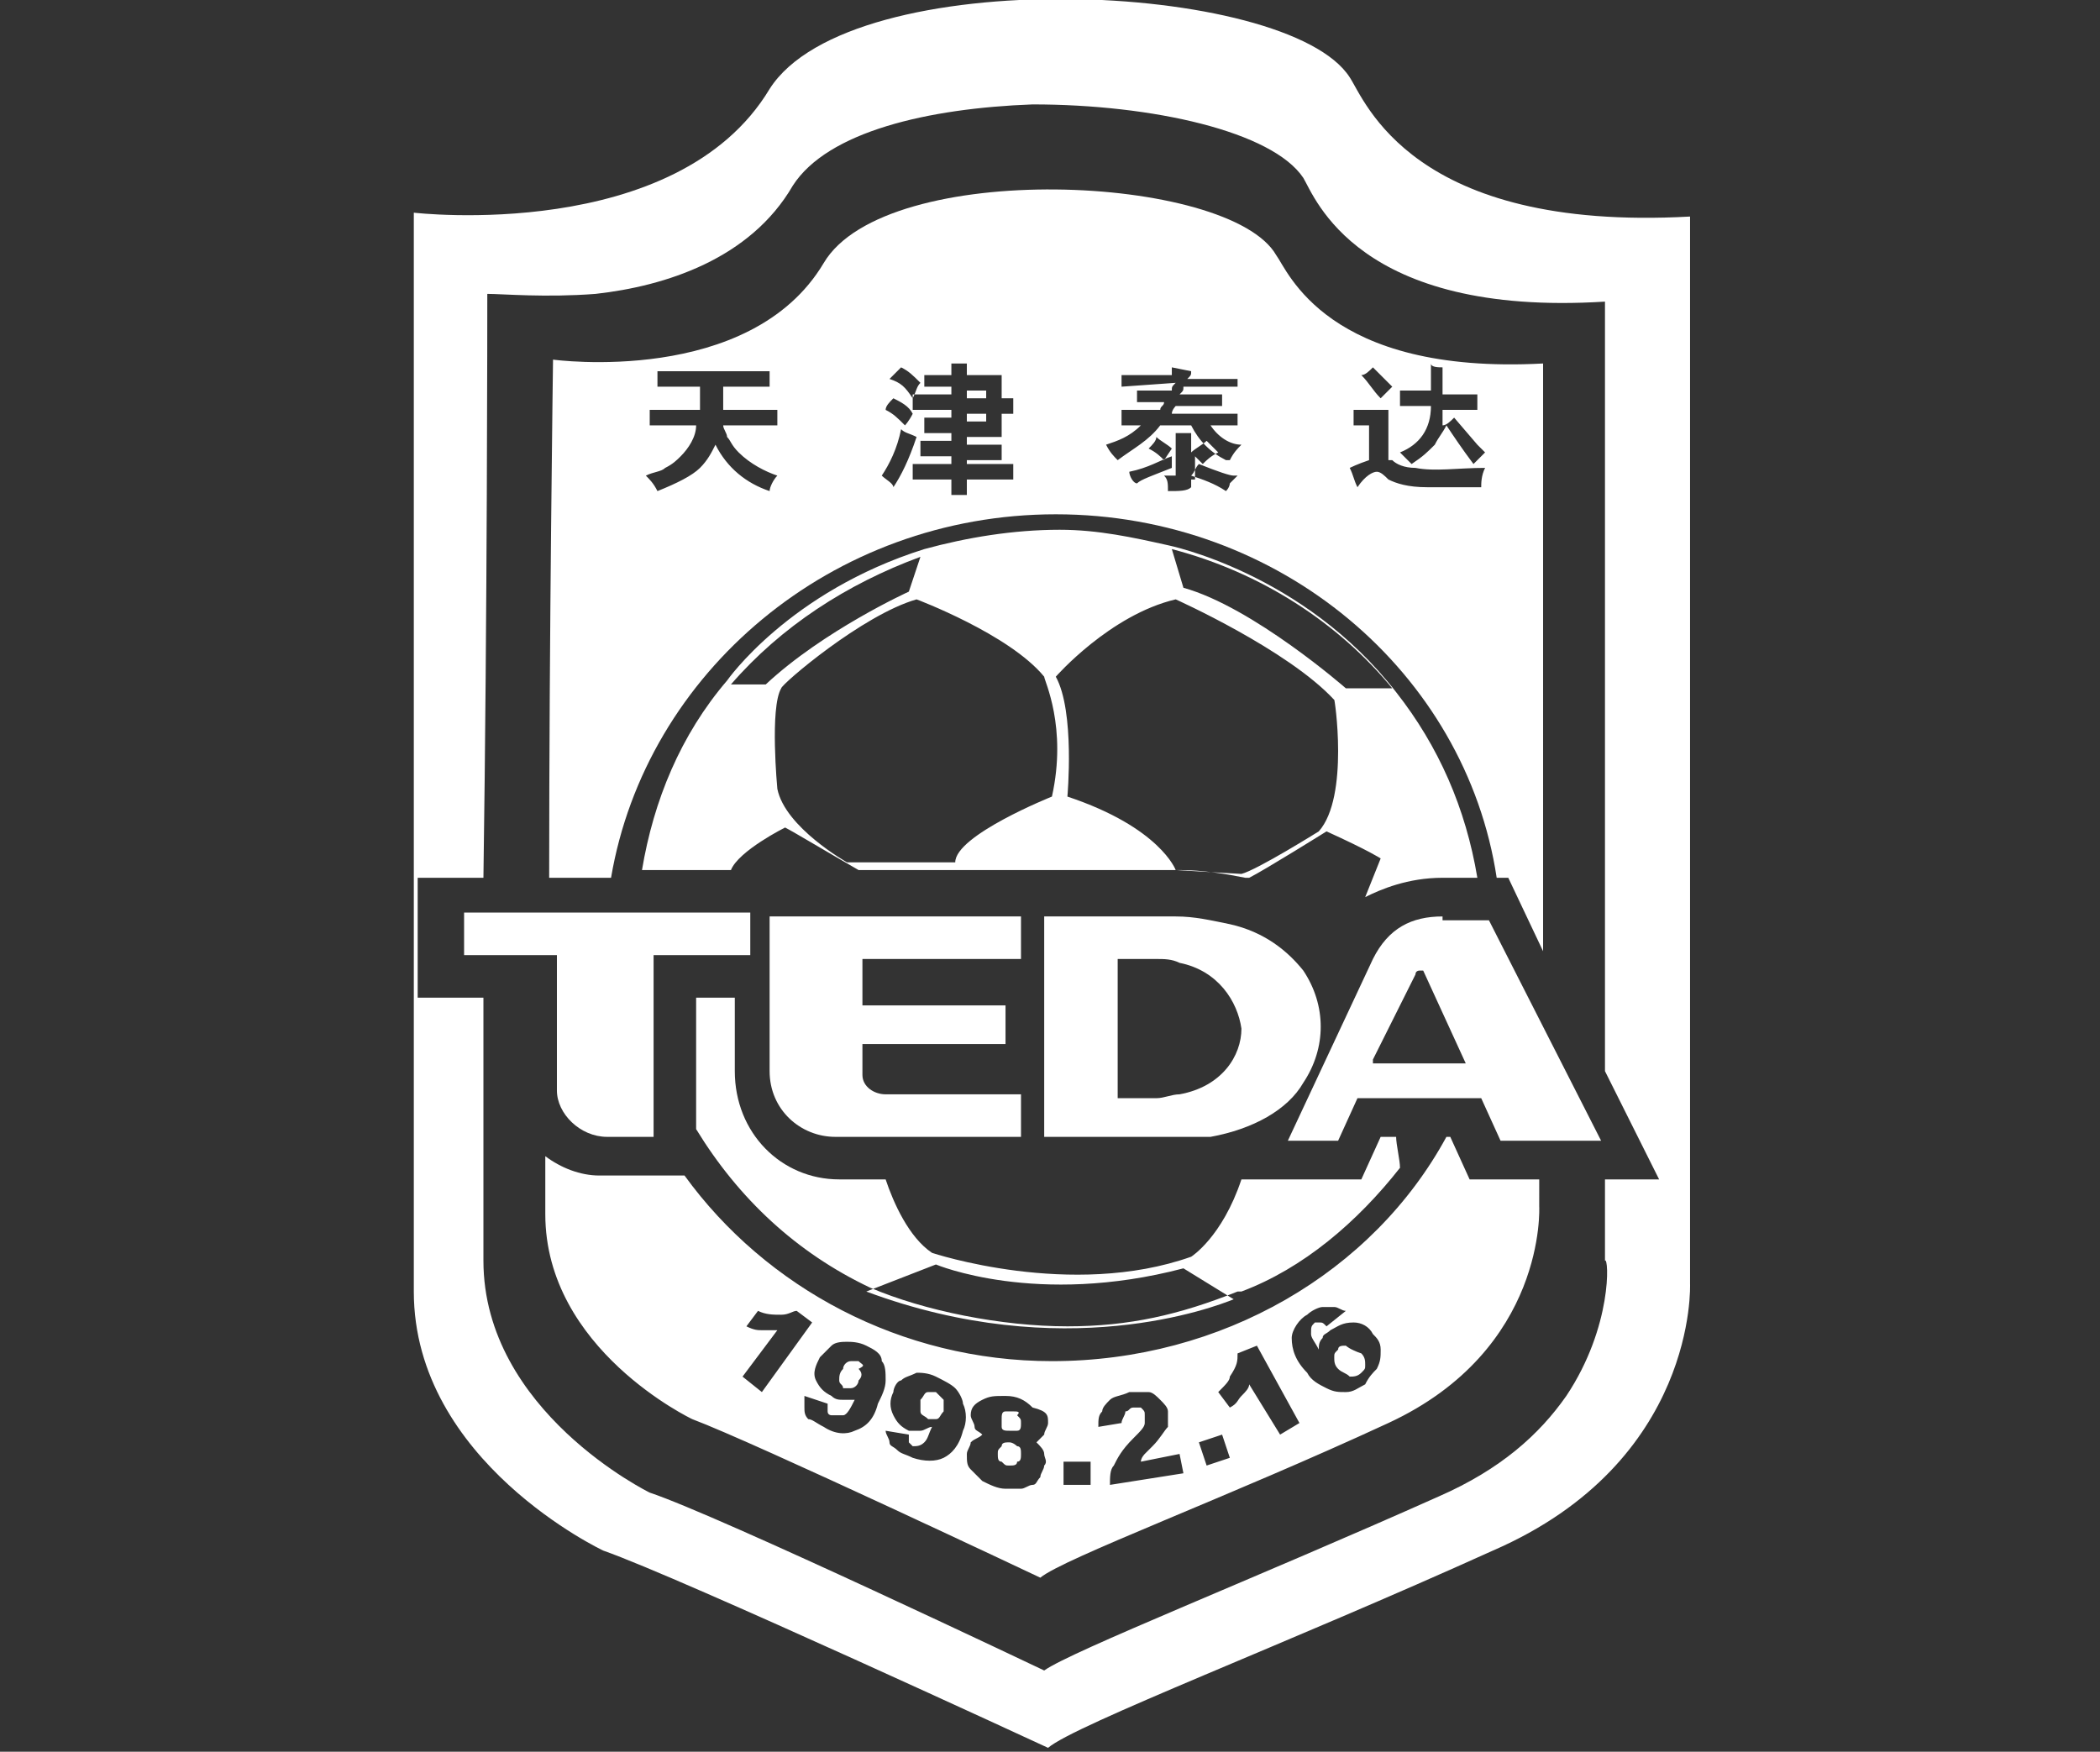 <?xml version="1.0" encoding="utf-8"?>
<!-- Generator: Adobe Illustrator 21.0.0, SVG Export Plug-In . SVG Version: 6.00 Build 0)  -->
<svg version="1.1" id="Layer_1" xmlns="http://www.w3.org/2000/svg" xmlns:xlink="http://www.w3.org/1999/xlink" x="0px" y="0px"
	 viewBox="0 0 54.3 45.3" style="enable-background:new 0 0 54.3 45.3;" xml:space="preserve">
<rect x="0" y="0" width="54.3" height="45.3" fill="#333333" stroke="none"/>
<style type="text/css">
	.st0{fill:#FFFFFF;}
</style>
<title>logo_03</title>
<g>
	<path class="st0" d="M43.7,33.2V5.6c-7.2,0.4-8.4-3-8.8-3.6C33.3-0.5,22-1,19.9,2.3c-2.4,4-9.2,3.2-9.2,3.2s0,23.5,0,27.9
		c0,4.4,4.9,6.7,4.9,6.7c2,0.7,11.5,5.1,11.5,5.1c0.7-0.6,6.2-2.7,11.5-5.1C43.9,37.8,43.7,33.2,43.7,33.2z M40.5,36.1
		c-0.7,1-1.7,1.9-3.3,2.6c-4.7,2.1-9.5,4-10.2,4.5c0,0-8.4-4-10.2-4.6c0,0-4.3-2.1-4.3-6c0-1.1,0-3.7,0-6.8h-1.7v-3.1h1.7
		c0.1-6.8,0.1-14.6,0.1-15.1c0.4,0,1.5,0.1,2.8,0c1.8-0.2,4-0.9,5.1-2.8c0.9-1.4,3.5-2,6.2-2.1c3.1,0,6.2,0.7,7,1.9
		c0.3,0.5,1.4,3.6,7.8,3.2v19.9l1.4,2.8h-1.4v2.1C41.6,32.5,41.7,34.3,40.5,36.1z"/>
	<path class="st0" d="M14.4,28.2c0,0.6,0.6,1.2,1.3,1.2h1.2v-4.7h2.5v-1.1h-7.4v1.1h2.4L14.4,28.2z"/>
	<path class="st0" d="M26.4,24.8v-1.1h-6.5v4c0,1,0.8,1.7,1.7,1.7h4.8v-1.1h-3.5c-0.3,0-0.6-0.2-0.6-0.5V27H26v-1h-3.7v-1.2H26.4z"
		/>
	<path class="st0" d="M37.3,23.7c-0.8,0-1.4,0.3-1.8,1.1l-2.2,4.7h1.3l0.5-1.1h3.2l0.5,1.1h2.6l-2.9-5.7H37.3z M35.5,27.4l1.1-2.2
		c0-0.1,0.1-0.1,0.1-0.1l0.1,0l1.1,2.4H35.5z"/>
	<path class="st0" d="M33.7,28c0.6-0.9,0.6-2,0-2.9c-0.4-0.5-1-1-1.9-1.2c-0.5-0.1-0.9-0.2-1.4-0.2H27v5.7h3.5c0.3,0,0.5,0,0.8,0
		C32.4,29.2,33.3,28.7,33.7,28z M30.5,28.3c-0.2,0-0.4,0.1-0.6,0.1h-1v-3.6h1c0.2,0,0.4,0,0.6,0.1c1,0.2,1.5,1,1.6,1.7
		C32.1,27.3,31.6,28.1,30.5,28.3z"/>
	<path class="st0" d="M36.2,30.2c0-0.2-0.1-0.6-0.1-0.8h-0.4l-0.5,1.1h-3.1c-0.5,1.5-1.3,2-1.3,2c-3.1,1.1-6.7-0.1-6.7-0.1
		c-0.6-0.4-1-1.3-1.2-1.9h-1.2c-1.5,0-2.7-1.2-2.7-2.8v-1.9h-1v3.4c1.1,1.8,2.6,3.2,4.5,4.1c0,0,0,0,0,0c1.4,0.6,3.4,1,5.1,1
		c1.6,0,2.9-0.3,4.4-0.9l0,0c0,0,0,0,0.1,0c0,0,0,0,0,0l0,0C33.7,32.8,35.1,31.6,36.2,30.2z M22.4,33.4l1.8-0.7c0,0,2.6,1.1,6.4,0.1
		l1.3,0.8C31.4,33.8,27.5,35.3,22.4,33.4z"/>
	<path class="st0" d="M37.3,22.7h0.9c-0.3-1.8-1-3.4-2.1-4.8c-2.4-3.1-5.9-3.8-5.9-3.8l0,0c-0.9-0.2-1.8-0.4-2.8-0.4
		c-1.2,0-2.4,0.2-3.5,0.5l0,0c-3.5,1.1-5.1,3.4-5.1,3.4l0,0c-1.2,1.4-1.9,3.1-2.2,4.9h2.3c0.2-0.5,1.4-1.1,1.4-1.1
		c0.2,0.1,1.2,0.7,1.9,1.1h8.3c0.6,0,1.2,0.1,1.7,0.2c0,0,0.1,0,0.1,0c0.4-0.2,2-1.2,2-1.2c1.1,0.5,1.4,0.7,1.4,0.7s-0.2,0.5-0.4,1
		C35.7,23,36.4,22.7,37.3,22.7z M18.9,17.7c1.3-1.5,3-2.6,4.9-3.3l-0.3,0.9c0,0-2.2,1-3.7,2.4L18.9,17.7z M27.2,20.6
		c0,0-2.5,1-2.5,1.7l-2.8,0c0,0-1.6-0.9-1.8-1.9c0,0-0.2-2.1,0.1-2.6c0-0.1,2.1-1.9,3.5-2.3c0,0,2.4,0.9,3.3,2
		C27,17.6,27.6,18.8,27.2,20.6z M34.1,21.5c0,0-1.6,1-2,1.1l-1.7-0.1c0,0-0.4-1.1-2.8-1.9c0,0,0.2-2.2-0.3-3.1c0,0,1.4-1.6,3.1-2
		c0,0,2.9,1.3,4.1,2.6C34.5,18,34.9,20.6,34.1,21.5z M34.8,17.8c0,0-2.4-2.1-4.2-2.6l-0.3-1c2.3,0.6,4.3,1.9,5.7,3.6L34.8,17.8z"/>
	<rect x="25" y="10.7" class="st0" width="0.5" height="0.2"/>
	<rect x="25" y="10.1" class="st0" width="0.5" height="0.2"/>
	<path class="st0" d="M34.8,34.8c-0.1,0-0.2,0-0.2,0.1c-0.1,0.1-0.1,0.1-0.1,0.2c0,0.1,0,0.2,0.1,0.3c0.1,0.1,0.2,0.1,0.3,0.2
		c0.1,0,0.2,0,0.3-0.1c0.1-0.1,0.1-0.1,0.1-0.2c0-0.1,0-0.2-0.1-0.3C34.9,34.9,34.8,34.8,34.8,34.8z"/>
	<path class="st0" d="M26.2,36.5c-0.1,0-0.1,0-0.2,0c-0.1,0-0.1,0.1-0.1,0.2c0,0.1,0,0.1,0,0.2c0,0.1,0.1,0.1,0.2,0.1
		c0.1,0,0.1,0,0.2,0c0.1,0,0.1-0.1,0.1-0.2c0-0.1,0-0.1-0.1-0.2C26.4,36.5,26.3,36.5,26.2,36.5z"/>
	<path class="st0" d="M24.2,36c-0.1,0-0.2,0-0.2,0c-0.1,0-0.1,0.1-0.2,0.2c0,0.1,0,0.2,0,0.3c0,0.1,0.1,0.1,0.2,0.2
		c0.1,0,0.2,0,0.2,0c0.1,0,0.1-0.1,0.2-0.2c0-0.1,0-0.2,0-0.3C24.3,36.1,24.2,36,24.2,36z"/>
	<path class="st0" d="M40,30.5h-2l-0.5-1.1h-0.1c-1.9,3.5-5.8,5.8-10.2,5.8c-3.9,0-7.4-1.9-9.5-4.8v0h-2.2c-0.5,0-1-0.2-1.4-0.5
		c0,0.6,0,1.2,0,1.5c0,3.5,3.8,5.3,3.8,5.3c1.6,0.6,9,4.1,9,4.1c0.6-0.5,4.9-2.1,9-4c4.1-1.9,3.9-5.6,3.9-5.6V30.5z M19.2,35.6
		l0.9-1.2c-0.1,0-0.3,0-0.4,0c-0.1,0-0.2,0-0.4-0.1l0.3-0.4c0.2,0.1,0.4,0.1,0.6,0.1c0.2,0,0.3-0.1,0.4-0.1l0.4,0.3L19.7,36
		L19.2,35.6z M22.1,37c-0.2,0.1-0.5,0.1-0.8-0.1c-0.2-0.1-0.3-0.2-0.4-0.2c-0.1-0.1-0.1-0.2-0.1-0.3c0-0.1,0-0.2,0-0.3l0.6,0.2
		c0,0.1,0,0.1,0,0.2c0,0.1,0.1,0.1,0.1,0.1c0.1,0,0.2,0,0.3,0c0.1,0,0.2-0.2,0.3-0.4c-0.1,0-0.2,0-0.3,0c-0.1,0-0.2,0-0.3-0.1
		c-0.2-0.1-0.3-0.2-0.4-0.4c-0.1-0.2,0-0.4,0.1-0.6c0.1-0.1,0.2-0.2,0.3-0.3c0.1-0.1,0.3-0.1,0.4-0.1c0.1,0,0.3,0,0.5,0.1
		c0.2,0.1,0.4,0.2,0.4,0.4c0.1,0.1,0.1,0.3,0.1,0.5c0,0.2-0.1,0.4-0.2,0.6C22.6,36.7,22.4,36.9,22.1,37z M24.9,37
		c-0.1,0.4-0.3,0.6-0.5,0.7c-0.2,0.1-0.5,0.1-0.8,0c-0.2-0.1-0.3-0.1-0.4-0.2c-0.1-0.1-0.2-0.1-0.2-0.2c0-0.1-0.1-0.2-0.1-0.3
		l0.6,0.1c0,0.1,0,0.2,0,0.2c0,0,0.1,0.1,0.1,0.1c0.1,0,0.2,0,0.3-0.1c0.1-0.1,0.1-0.2,0.2-0.4c-0.1,0-0.2,0.1-0.3,0.1
		c-0.1,0-0.2,0-0.3,0c-0.2-0.1-0.3-0.2-0.4-0.4c-0.1-0.2-0.1-0.4,0-0.6c0-0.1,0.1-0.3,0.2-0.3c0.1-0.1,0.2-0.1,0.4-0.2
		c0.1,0,0.3,0,0.5,0.1c0.2,0.1,0.4,0.2,0.5,0.3c0.1,0.1,0.2,0.3,0.2,0.4C25,36.5,25,36.8,24.9,37z M27.1,36.8c0,0.1-0.1,0.2-0.1,0.3
		c-0.1,0.1-0.1,0.1-0.2,0.2c0.1,0.1,0.2,0.2,0.2,0.3c0,0.1,0.1,0.2,0,0.3c0,0.1-0.1,0.2-0.1,0.3c-0.1,0.1-0.1,0.2-0.2,0.2
		c-0.1,0-0.2,0.1-0.3,0.1c-0.1,0-0.2,0-0.4,0c-0.2,0-0.4-0.1-0.6-0.2c-0.1-0.1-0.2-0.2-0.3-0.3c-0.1-0.1-0.1-0.2-0.1-0.4
		c0-0.1,0.1-0.2,0.1-0.3c0.1-0.1,0.2-0.1,0.3-0.2c-0.1-0.1-0.2-0.1-0.2-0.2c0-0.1-0.1-0.2-0.1-0.3c0-0.2,0.1-0.3,0.3-0.4
		c0.2-0.1,0.3-0.1,0.6-0.1c0.3,0,0.5,0.1,0.7,0.3C27.1,36.5,27.1,36.6,27.1,36.8z M27.5,38.4l0-0.6l0.7,0l0,0.6L27.5,38.4z
		 M28.7,38.4c0-0.2,0-0.4,0.1-0.5c0.1-0.2,0.2-0.4,0.5-0.7c0.2-0.2,0.3-0.3,0.3-0.4c0-0.1,0-0.2,0-0.2c0-0.1,0-0.1-0.1-0.2
		c-0.1,0-0.1,0-0.2,0c-0.1,0-0.1,0.1-0.2,0.1c0,0.1-0.1,0.2-0.1,0.3l-0.6,0.1c0-0.2,0-0.3,0.1-0.4c0-0.1,0.1-0.2,0.2-0.3
		c0.1-0.1,0.3-0.1,0.5-0.2c0.2,0,0.4,0,0.5,0c0.1,0,0.2,0.1,0.3,0.2c0.1,0.1,0.2,0.2,0.2,0.3c0,0.1,0,0.3,0,0.4
		c-0.1,0.1-0.2,0.3-0.4,0.5c-0.1,0.1-0.2,0.2-0.2,0.2c0,0-0.1,0.1-0.1,0.2l1-0.2l0.1,0.5L28.7,38.4z M31.2,37.9L31,37.3l0.6-0.2
		l0.2,0.6L31.2,37.9z M33.1,37.1l-0.8-1.3c0,0.1-0.1,0.2-0.2,0.3c-0.1,0.1-0.1,0.2-0.3,0.3l-0.3-0.4c0.2-0.2,0.3-0.3,0.3-0.4
		C32,35.3,32,35.2,32,35l0.5-0.2l1.1,2L33.1,37.1z M35.6,35.4c-0.1,0.1-0.2,0.2-0.3,0.4c-0.2,0.1-0.3,0.2-0.5,0.2
		c-0.2,0-0.3,0-0.5-0.1c-0.2-0.1-0.4-0.2-0.5-0.4c-0.3-0.3-0.4-0.6-0.4-0.9c0-0.2,0.2-0.5,0.4-0.6c0.1-0.1,0.3-0.2,0.4-0.2
		c0.1,0,0.2,0,0.3,0c0.1,0,0.2,0.1,0.3,0.1l-0.5,0.4c-0.1-0.1-0.1-0.1-0.2-0.1c-0.1,0-0.1,0-0.1,0c-0.1,0.1-0.1,0.1-0.1,0.3
		c0,0.1,0.1,0.2,0.2,0.4c0-0.1,0-0.2,0.1-0.3c0-0.1,0.1-0.1,0.2-0.2c0.2-0.1,0.3-0.2,0.6-0.2c0.2,0,0.4,0.1,0.5,0.3
		c0.1,0.1,0.2,0.2,0.2,0.4C35.7,35.1,35.7,35.2,35.6,35.4z"/>
	<path class="st0" d="M27.3,13.3c5.8,0,10.6,4.1,11.4,9.4h0.3l0.9,1.9V9.4c-5.6,0.3-6.6-2.4-6.9-2.8c-1.2-2.1-10.1-2.5-11.7,0.2
		c-1.9,3.2-7,2.5-7,2.5s-0.1,7.1-0.1,13.4h1.6C16.7,17.4,21.5,13.3,27.3,13.3z M37.3,9.5c0,0.2,0,0.5,0,0.7l0.9,0v0.4
		c-0.2,0-0.5,0-0.9,0c0,0.2,0,0.3,0,0.4c0.1,0,0.2-0.1,0.3-0.2l0.6,0.7l0.2,0.2c0,0-0.1,0.1-0.3,0.3c-0.3-0.4-0.5-0.7-0.7-1
		c-0.1,0.2-0.2,0.3-0.3,0.5c-0.2,0.2-0.3,0.3-0.6,0.5c-0.1-0.1-0.2-0.2-0.3-0.3c0.5-0.2,0.8-0.6,0.8-1.2c-0.4,0-0.7,0-0.8,0v-0.4
		l0.8,0c0-0.2,0-0.4,0-0.7C37,9.5,37.2,9.5,37.3,9.5z M35.5,9.5c0.1,0.1,0.2,0.2,0.2,0.2c0,0,0.1,0.1,0.1,0.1l0.2,0.2
		c0,0-0.1,0.1-0.1,0.1c0,0-0.1,0.1-0.1,0.1l-0.1,0.1c-0.2-0.2-0.3-0.4-0.5-0.6C35.3,9.7,35.4,9.6,35.5,9.5z M35,11v-0.4h0.9l0,1.3
		l0,0l0,0l0,0l0.1,0c0.1,0.1,0.3,0.2,0.6,0.2c0.5,0.1,1.1,0,1.8,0c-0.1,0.2-0.1,0.4-0.1,0.5c-0.5,0-1,0-1.4,0c-0.5,0-0.8-0.1-1-0.2
		c-0.1-0.1-0.2-0.2-0.3-0.2c-0.1,0-0.3,0.1-0.5,0.4c-0.1-0.2-0.1-0.3-0.2-0.5c0,0,0.2-0.1,0.5-0.2V11C35.3,11,35.1,11,35,11z
		 M29.2,12.2c0.5-0.1,0.8-0.3,1.1-0.4c0,0.1,0,0.2,0,0.3c-0.5,0.2-0.8,0.3-0.9,0.4C29.3,12.5,29.2,12.3,29.2,12.2z M29.7,11.6
		c0.1-0.1,0.2-0.2,0.2-0.3c0.1,0.1,0.3,0.2,0.4,0.3l-0.2,0.3C30,11.8,29.9,11.7,29.7,11.6z M30.8,12.4c0,0.1,0,0.2,0,0.2
		c-0.1,0.1-0.3,0.1-0.6,0.1c0-0.2,0-0.3-0.1-0.4c0.1,0,0.2,0,0.3,0l0,0c0,0,0-0.4,0-1.1h0.4l0,0.5c0.1-0.1,0.3-0.2,0.4-0.3
		c0.1,0.1,0.2,0.2,0.3,0.3c-0.2,0.1-0.3,0.2-0.4,0.3c-0.1-0.1-0.2-0.2-0.2-0.2V12.4z M31.8,12.5c0,0,0,0.1-0.1,0.2
		c-0.3-0.2-0.6-0.3-0.9-0.4c0.1-0.1,0.1-0.2,0.2-0.3c0.5,0.2,0.8,0.3,0.9,0.3l0.1,0L31.8,12.5z M29,11v-0.4l1,0
		c0-0.1,0.1-0.1,0.1-0.2l-0.7,0v-0.3l0.9,0c0-0.1,0-0.1,0.1-0.2L29,10V9.7l1.3,0c0-0.1,0-0.2,0-0.2l0.5,0.1c0,0.1,0,0.1-0.1,0.2
		l1.3,0V10l-1.4,0c0,0.1,0,0.1-0.1,0.2l1.1,0v0.3l-1.2,0c0,0-0.1,0.1-0.1,0.2l1.7,0V11c-0.2,0-0.4,0-0.7,0c0.2,0.3,0.5,0.5,0.8,0.5
		c-0.1,0.1-0.2,0.2-0.3,0.4c-0.1,0-0.1,0-0.1,0c-0.4-0.2-0.7-0.5-0.9-0.9h-0.8c-0.3,0.4-0.7,0.6-1.1,0.9c-0.1-0.1-0.2-0.2-0.3-0.4
		c0.3-0.1,0.6-0.2,0.9-0.5C29.4,11,29.1,11,29,11z M22.8,12.3c0.2-0.3,0.4-0.7,0.5-1.2c0.1,0.1,0.2,0.1,0.4,0.2
		c-0.2,0.6-0.4,1-0.6,1.3C23.1,12.5,22.9,12.4,22.8,12.3z M23.9,9.7l0.7,0l0-0.3H25l0,0.3l0.9,0l0,0.6c0.1,0,0.2,0,0.3,0v0.4
		c-0.1,0-0.2,0-0.3,0l0,0.6l-0.9,0v0.2l0.9,0v0.4l-0.9,0V12l1.2,0v0.4c-0.2,0-0.6,0-1.2,0l0,0.4h-0.4l0-0.4c-0.5,0-0.8,0-1,0v-0.4
		l1,0v-0.2l-0.8,0v-0.4l0.8,0v-0.2l-0.7,0v-0.4l0.7,0v-0.2l-1,0v-0.4l1,0v-0.2l-0.7,0V9.7z M23.3,9.5c0.2,0.1,0.3,0.2,0.5,0.4
		c-0.1,0.1-0.1,0.2-0.2,0.4C23.4,10,23.3,9.9,23,9.8C23.1,9.7,23.2,9.6,23.3,9.5z M23.1,10.3L23.1,10.3c0.2,0.1,0.4,0.2,0.5,0.4l0,0
		c-0.1,0.2-0.2,0.3-0.2,0.3l0,0c-0.2-0.2-0.3-0.3-0.5-0.4C22.9,10.5,23,10.4,23.1,10.3z M16.8,11v-0.4l1.3,0c0-0.3,0-0.5,0-0.6
		L17,10V9.6c1,0,1.9,0,2.9,0V10l-1.2,0l0,0.6l1.4,0V11l-0.5,0h-0.9c0,0.1,0.1,0.2,0.1,0.3c0.1,0.1,0.1,0.2,0.3,0.4
		c0.3,0.3,0.7,0.5,1,0.6c-0.1,0.1-0.2,0.3-0.2,0.4c-0.6-0.2-1.1-0.6-1.4-1.2c-0.1,0.2-0.2,0.4-0.4,0.6c-0.2,0.2-0.6,0.4-1.1,0.6
		c-0.1-0.2-0.2-0.3-0.3-0.4c0.2-0.1,0.4-0.1,0.5-0.2c0.2-0.1,0.3-0.2,0.4-0.3c0.2-0.2,0.4-0.5,0.4-0.8C17.5,11,17.1,11,16.8,11z"/>
	<path class="st0" d="M22.2,35.2c-0.1,0-0.2,0-0.2,0c-0.1,0-0.2,0.1-0.2,0.2c-0.1,0.1-0.1,0.2-0.1,0.3c0,0.1,0.1,0.1,0.1,0.2
		c0.1,0,0.2,0,0.2,0c0.1,0,0.2-0.1,0.2-0.2c0.1-0.1,0.1-0.2,0-0.3C22.4,35.3,22.3,35.3,22.2,35.2z"/>
	<path class="st0" d="M26.1,37.3c-0.1,0-0.2,0-0.2,0.1c-0.1,0.1-0.1,0.1-0.1,0.2c0,0.1,0,0.2,0.1,0.2c0.1,0.1,0.1,0.1,0.2,0.1
		c0.1,0,0.2,0,0.2-0.1c0.1,0,0.1-0.1,0.1-0.2c0-0.1,0-0.2-0.1-0.2C26.3,37.4,26.2,37.3,26.1,37.3z"/>
</g>
</svg>
